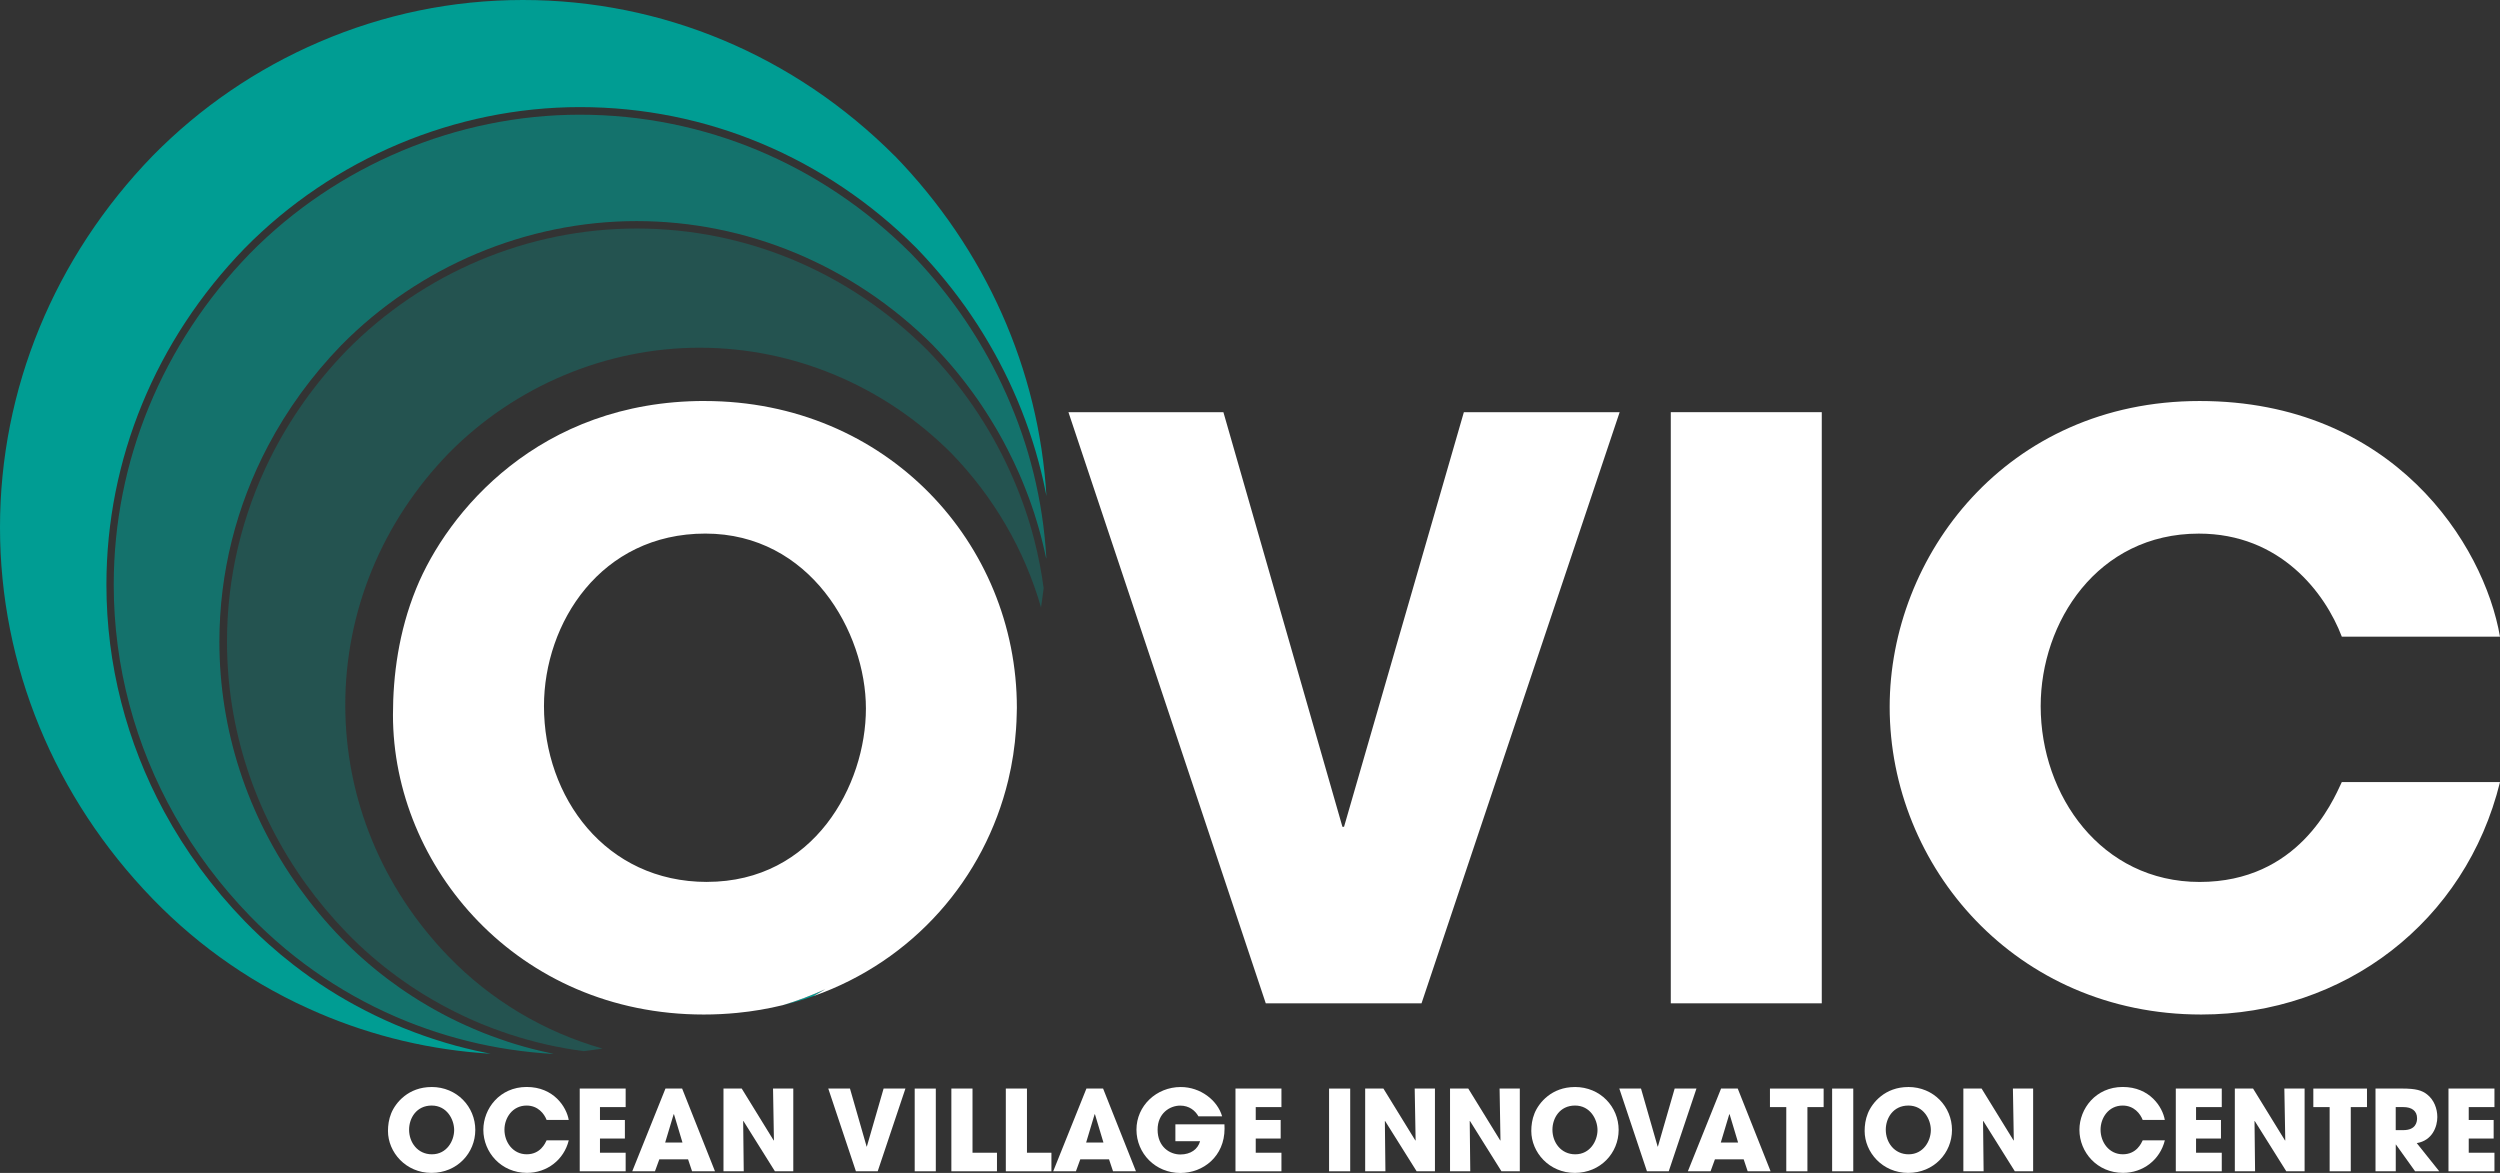 <?xml version="1.0" encoding="UTF-8"?><svg id="Layer_2" xmlns="http://www.w3.org/2000/svg" viewBox="0 0 842 395.05"><rect x="0" y="0" width="842" height="395.05" fill="#333333" stroke="none"/><defs><style>.cls-1{opacity:.6;}.cls-1,.cls-2,.cls-3{fill:#009d93;}.cls-1,.cls-2,.cls-3,.cls-4{stroke-width:0px;}.cls-2{opacity:.3;}.cls-4{fill:#fff;}</style></defs><g id="Layer_1-2"><path class="cls-4" d="M145.35,366.1c8.59,0,14.73,6.7,14.73,14.46s-6.1,14.47-14.76,14.47-14.65-6.97-14.65-14.12c0-1.84.26-3.92,1.09-5.95,1.47-3.61,5.8-8.85,13.59-8.85M145.47,388.77c5.05,0,7.49-4.59,7.49-8.17s-2.45-8.25-7.57-8.25-7.61,4.22-7.61,8.14c0,4.3,2.9,8.28,7.68,8.28"/><path class="cls-4" d="M191.56,384.06c-1.62,6.59-7.35,10.96-14.08,10.96-8.74,0-14.69-6.97-14.69-14.5,0-7.12,5.5-14.43,14.6-14.43s13.41,6.74,14.16,11.11h-7.45c-.79-2.07-2.9-4.85-6.74-4.85-4.79,0-7.46,4.18-7.46,8.13,0,4.22,2.86,8.28,7.49,8.28s6.25-3.73,6.71-4.71h7.45Z"/><polygon class="cls-4" points="195.25 366.62 210.72 366.62 210.72 372.87 202.07 372.87 202.07 377.21 210.46 377.21 210.46 383.46 202.07 383.46 202.07 388.24 210.72 388.24 210.72 394.49 195.25 394.49 195.25 366.62"/><path class="cls-4" d="M222.06,390.46l-1.47,4.03h-7.65l11.19-27.87h5.61l11.07,27.87h-7.72l-1.35-4.03h-9.68ZM224.02,384.81h5.84l-2.86-9.53h-.11l-2.86,9.53Z"/><polygon class="cls-4" points="243.67 366.62 249.81 366.62 260.59 384.13 260.66 384.06 260.36 366.62 267.18 366.62 267.18 394.49 260.99 394.49 250.38 377.54 250.3 377.58 250.49 394.49 243.67 394.49 243.67 366.62"/><polygon class="cls-4" points="286.27 366.62 291.88 386.17 291.95 386.17 297.6 366.62 304.95 366.62 295.61 394.49 288.27 394.49 278.96 366.62 286.27 366.62"/><rect class="cls-4" x="308.07" y="366.63" width="7.11" height="27.86"/><polygon class="cls-4" points="320.42 366.62 327.54 366.62 327.54 388.24 335.78 388.24 335.78 394.49 320.42 394.49 320.42 366.62"/><polygon class="cls-4" points="338.76 366.62 345.88 366.62 345.88 388.24 354.12 388.24 354.12 394.49 338.76 394.49 338.76 366.62"/><path class="cls-4" d="M363.84,390.46l-1.47,4.03h-7.65l11.19-27.87h5.61l11.07,27.87h-7.72l-1.35-4.03h-9.68ZM365.8,384.81h5.84l-2.86-9.53h-.11l-2.86,9.53Z"/><path class="cls-4" d="M412.39,378.64c.04.49.04.91.04,1.47,0,9.34-7.16,14.95-14.88,14.95-8.43,0-14.79-6.59-14.79-14.6s6.7-14.35,14.91-14.35c6.67,0,12.39,4.48,13.94,9.87h-7.98c-1.09-1.96-3.13-3.61-6.14-3.61-3.5,0-7.61,2.59-7.61,8.1,0,5.83,4.14,8.36,7.65,8.36s5.91-1.77,6.66-4.48h-8.32v-5.68h16.53Z"/><polygon class="cls-4" points="416.11 366.62 431.59 366.62 431.59 372.87 422.93 372.87 422.93 377.21 431.33 377.21 431.33 383.46 422.93 383.46 422.93 388.24 431.59 388.24 431.59 394.49 416.11 394.49 416.11 366.62"/><rect class="cls-4" x="447.63" y="366.63" width="7.12" height="27.86"/><polygon class="cls-4" points="459.79 366.62 465.93 366.62 476.7 384.13 476.78 384.06 476.47 366.62 483.29 366.62 483.29 394.49 477.12 394.49 466.49 377.54 466.42 377.58 466.61 394.49 459.79 394.49 459.79 366.62"/><polygon class="cls-4" points="488.37 366.62 494.51 366.62 505.29 384.13 505.36 384.06 505.06 366.62 511.87 366.62 511.87 394.49 505.69 394.49 495.08 377.54 495 377.58 495.19 394.49 488.37 394.49 488.37 366.62"/><path class="cls-4" d="M530.43,366.1c8.59,0,14.73,6.7,14.73,14.46s-6.1,14.47-14.77,14.47-14.65-6.97-14.65-14.12c0-1.84.26-3.92,1.09-5.95,1.47-3.61,5.8-8.85,13.59-8.85M530.55,388.77c5.05,0,7.49-4.59,7.49-8.17s-2.45-8.25-7.57-8.25-7.61,4.22-7.61,8.14c0,4.3,2.89,8.28,7.68,8.28"/><polygon class="cls-4" points="552.69 366.62 558.3 386.17 558.38 386.17 564.03 366.62 571.37 366.62 562.03 394.49 554.69 394.49 545.38 366.62 552.69 366.62"/><path class="cls-4" d="M577.59,390.46l-1.47,4.03h-7.65l11.19-27.87h5.61l11.07,27.87h-7.72l-1.35-4.03h-9.68ZM579.55,384.81h5.84l-2.86-9.53h-.11l-2.86,9.53Z"/><polygon class="cls-4" points="601.62 372.87 596.12 372.87 596.12 366.63 614.2 366.63 614.2 372.87 608.74 372.87 608.74 394.49 601.62 394.49 601.62 372.87"/><rect class="cls-4" x="617.06" y="366.63" width="7.12" height="27.86"/><path class="cls-4" d="M642.7,366.1c8.59,0,14.73,6.7,14.73,14.46s-6.1,14.47-14.77,14.47-14.65-6.97-14.65-14.12c0-1.84.26-3.92,1.09-5.95,1.47-3.61,5.8-8.85,13.59-8.85M642.82,388.77c5.05,0,7.49-4.59,7.49-8.17s-2.45-8.25-7.57-8.25-7.61,4.22-7.61,8.14c0,4.3,2.89,8.28,7.68,8.28"/><polygon class="cls-4" points="661.26 366.62 667.4 366.62 678.18 384.13 678.25 384.06 677.95 366.62 684.76 366.62 684.76 394.49 678.59 394.49 667.97 377.54 667.89 377.58 668.08 394.49 661.26 394.49 661.26 366.62"/><path class="cls-4" d="M729.12,384.06c-1.62,6.59-7.35,10.96-14.08,10.96-8.74,0-14.69-6.97-14.69-14.5,0-7.12,5.5-14.43,14.6-14.43s13.41,6.74,14.16,11.11h-7.45c-.79-2.07-2.9-4.85-6.74-4.85-4.79,0-7.45,4.18-7.45,8.13,0,4.22,2.86,8.28,7.49,8.28s6.25-3.73,6.71-4.71h7.45Z"/><polygon class="cls-4" points="732.81 366.62 748.29 366.62 748.29 372.87 739.63 372.87 739.63 377.21 748.02 377.21 748.02 383.46 739.63 383.46 739.63 388.24 748.29 388.24 748.29 394.49 732.81 394.49 732.81 366.62"/><polygon class="cls-4" points="752.69 366.62 758.83 366.62 769.6 384.13 769.68 384.06 769.37 366.62 776.19 366.62 776.19 394.49 770.02 394.49 759.39 377.54 759.32 377.58 759.51 394.49 752.69 394.49 752.69 366.62"/><polygon class="cls-4" points="784.62 372.87 779.13 372.87 779.13 366.63 797.2 366.63 797.2 372.87 791.74 372.87 791.74 394.49 784.62 394.49 784.62 372.87"/><path class="cls-4" d="M800.06,366.62h8.82c4.89,0,6.78.6,8.59,2,2.3,1.81,3.42,4.75,3.42,7.61,0,3.2-1.66,7.91-6.93,8.77l7.58,9.49h-8.14l-6.44-9h-.07v9h-6.82v-27.87ZM806.88,380.63h2.53c4.17,0,4.66-2.63,4.66-3.99,0-2.53-1.84-3.77-4.59-3.77h-2.6v7.75Z"/><polygon class="cls-4" points="824.65 366.62 840.13 366.62 840.13 372.87 831.47 372.87 831.47 377.21 839.86 377.21 839.86 383.46 831.47 383.46 831.47 388.24 840.13 388.24 840.13 394.49 824.65 394.49 824.65 366.62"/><path class="cls-3" d="M263.69,338.53c3.53-.86,6.97-1.88,10.32-3.06,1.32-.77,2.66-1.52,3.96-2.32-4.6,2.1-9.36,3.91-14.27,5.37"/><path class="cls-4" d="M237.29,135.05c-55.69,0-86.64,37.4-97.14,63.23-5.91,14.53-7.8,29.33-7.8,42.51,0,51.12,41.97,100.9,104.66,100.9,3.82,0,7.58-.19,11.26-.55,5.3-.51,10.44-1.4,15.4-2.61,4.91-1.47,9.67-3.27,14.27-5.37-1.3.81-2.63,1.56-3.95,2.32,33.6-11.86,57.61-39.54,65.59-72.72,1.35-5.59,2.22-11.33,2.62-17.19.12-1.69.2-3.39.23-5.1,0-.69.05-1.39.05-2.09,0-55.42-43.85-103.32-105.2-103.32M238.1,297.03c-34.18,0-54.89-28.52-54.89-59.21,0-27.99,19.11-58.11,54.35-58.11s54.08,33.1,54.08,58.92-17.49,58.39-53.54,58.39"/><polygon class="cls-4" points="412.04 138.82 452.13 278.47 452.67 278.47 493.03 138.82 545.5 138.82 478.77 337.92 426.31 337.92 359.85 138.82 412.04 138.82"/><rect class="cls-4" x="562.72" y="138.82" width="50.85" height="199.1"/><path class="cls-4" d="M842,263.4c-11.56,47.08-52.46,78.29-100.63,78.29-62.41,0-104.93-49.78-104.93-103.59,0-50.85,39.28-103.04,104.39-103.04s95.79,48.16,101.16,79.36h-53.27c-5.64-14.79-20.71-34.7-48.15-34.7-34.18,0-53.27,29.86-53.27,58.11,0,30.14,20.44,59.21,53.53,59.21s44.66-26.66,47.89-33.64h53.27Z"/><path class="cls-3" d="M301.26,52.43C267.46,18.63,223.01,0,176.11,0c-23.68,0-46.77,4.76-68.63,14.16-21.09,9.07-39.94,21.95-56.02,38.28C18.28,86.66,0,131.12,0,177.61s18.28,90.94,51.46,125.17c15.96,16.47,34.81,29.42,56.01,38.47,18.41,7.86,37.8,12.44,57.79,13.65-.22-.04-.44-.09-.66-.13-.4-.08-.79-.16-1.19-.24-.73-.15-1.45-.3-2.18-.46-.4-.09-.79-.17-1.19-.26-.78-.18-1.55-.36-2.32-.55-.32-.08-.64-.15-.97-.23-1.09-.27-2.17-.55-3.25-.84-.13-.04-.26-.07-.39-.11-.95-.26-1.9-.53-2.84-.81-.35-.1-.7-.21-1.05-.32-.73-.22-1.46-.44-2.18-.68-.38-.12-.77-.25-1.15-.37-.71-.23-1.42-.47-2.13-.72-.36-.12-.72-.24-1.07-.37-.83-.29-1.67-.59-2.49-.9-.22-.08-.44-.16-.65-.24-1.05-.39-2.1-.8-3.14-1.22-.22-.09-.45-.18-.67-.27-.81-.33-1.63-.67-2.44-1.01-.33-.14-.66-.29-.99-.43-.71-.31-1.42-.62-2.13-.94-.34-.15-.68-.31-1.01-.46-.74-.34-1.47-.69-2.21-1.04-.28-.13-.56-.26-.84-.4-2.03-.99-4.04-2.02-6.03-3.09-.22-.12-.44-.24-.67-.37-.77-.42-1.54-.85-2.3-1.28-.28-.16-.56-.32-.84-.48-.72-.42-1.45-.84-2.16-1.27-.26-.16-.52-.31-.78-.47-.82-.5-1.64-1-2.45-1.52-.14-.09-.28-.17-.41-.26-1.95-1.24-3.87-2.53-5.76-3.86-.18-.12-.35-.25-.52-.37-.77-.54-1.53-1.09-2.28-1.65-.2-.15-.4-.3-.6-.45-.77-.57-1.54-1.15-2.3-1.74-.14-.11-.29-.22-.43-.33-2.78-2.16-5.49-4.42-8.12-6.78-.11-.09-.21-.19-.32-.29-.78-.7-1.56-1.41-2.33-2.13-.1-.1-.2-.19-.31-.29-1.73-1.63-3.43-3.3-5.09-5.01-10.86-11.21-19.95-23.64-27.14-36.92-12.69-23.44-19.44-49.56-19.44-76.43,0-42.11,16.54-82.35,46.59-113.32,29.71-30.2,70.87-47.52,112.91-47.52h0c42.48,0,82.74,16.87,113.36,47.51.8.83,1.59,1.66,2.37,2.5.22.24.44.48.66.72.56.61,1.11,1.21,1.66,1.83.26.29.51.58.77.86.52.59,1.03,1.18,1.54,1.78.24.28.48.56.72.85.57.68,1.14,1.36,1.7,2.04.16.2.32.39.48.59.72.89,1.43,1.79,2.14,2.69.12.15.23.3.35.45.58.75,1.15,1.5,1.71,2.25.21.29.42.57.64.86.47.63.93,1.27,1.39,1.91.22.31.44.62.66.93.46.65.91,1.31,1.36,1.97.19.28.39.56.57.84.58.86,1.15,1.72,1.71,2.59.05.07.1.15.15.22.62.96,1.22,1.92,1.82,2.89.15.24.29.48.44.72.44.72.88,1.45,1.3,2.18.19.32.37.63.55.95.39.67.78,1.35,1.16,2.03.18.32.36.64.53.95.41.74.81,1.48,1.21,2.23.13.25.26.49.39.74.53,1.01,1.05,2.02,1.56,3.03.02.05.04.09.07.14.48.95.94,1.91,1.4,2.87.14.29.27.58.4.87.34.73.68,1.47,1.01,2.2.15.33.3.66.44.99.32.73.64,1.46.95,2.19.13.31.26.62.39.92.37.88.73,1.77,1.08,2.66.06.15.12.29.18.44.42,1.06.82,2.12,1.21,3.19.07.19.14.38.21.58.31.86.62,1.72.92,2.58.11.32.22.63.32.95.26.76.51,1.52.75,2.28.11.33.21.66.32.99.25.8.5,1.6.74,2.41.08.27.16.54.24.81.63,2.16,1.22,4.34,1.76,6.53.06.26.13.52.19.79.2.83.39,1.66.58,2.49.07.33.15.66.22,1,.17.79.34,1.58.5,2.38.06.32.13.64.19.96.04.22.09.44.13.66-2.55-42.63-20.48-83-51.15-114.63Z"/><path class="cls-1" d="M185.28,354.67c-.25-.05-.5-.11-.75-.16-.69-.15-1.38-.31-2.07-.47-.22-.05-.44-.1-.66-.15-.77-.18-1.53-.38-2.3-.57-.14-.04-.28-.07-.41-.1-1.83-.48-3.65-.99-5.45-1.54-.15-.05-.31-.1-.46-.14-.72-.22-1.44-.45-2.16-.69-.28-.09-.55-.18-.82-.28-.6-.2-1.19-.4-1.78-.61-.32-.11-.64-.23-.96-.34-.54-.19-1.09-.39-1.63-.59-.34-.13-.68-.26-1.02-.38-.52-.2-1.04-.4-1.56-.6-.35-.14-.7-.27-1.04-.41-.51-.21-1.02-.42-1.52-.63-.35-.14-.7-.29-1.04-.44-.51-.22-1.02-.44-1.53-.67-.33-.15-.67-.29-1-.44-.56-.25-1.12-.51-1.68-.77-.28-.13-.55-.25-.83-.38-.8-.38-1.6-.77-2.39-1.16-.35-.17-.7-.35-1.04-.53-.46-.24-.93-.47-1.39-.71-.39-.21-.78-.42-1.17-.63-.41-.22-.82-.44-1.23-.66-.41-.22-.81-.45-1.22-.68-.39-.22-.77-.43-1.16-.66-.41-.24-.82-.48-1.23-.72-.37-.22-.74-.44-1.11-.66-.41-.25-.83-.5-1.24-.75-.36-.22-.72-.45-1.08-.67-.41-.26-.83-.52-1.24-.79-.35-.22-.69-.45-1.04-.68-.42-.27-.83-.55-1.25-.82-.33-.22-.65-.44-.98-.67-.43-.29-.86-.58-1.28-.88-.18-.12-.35-.25-.53-.38-.94-.67-1.88-1.35-2.81-2.04-.31-.23-.63-.46-.94-.7-.4-.3-.79-.61-1.18-.91-.33-.25-.66-.51-.98-.76-.38-.3-.76-.61-1.14-.91-.33-.27-.66-.54-.99-.81-.37-.3-.74-.61-1.1-.92-.33-.28-.67-.57-1-.85-.36-.31-.71-.61-1.06-.92-.34-.3-.68-.6-1.02-.9-.34-.3-.68-.61-1.01-.91-.36-.32-.71-.65-1.06-.98-.31-.29-.62-.58-.93-.87-.39-.37-.78-.75-1.17-1.13-.26-.26-.53-.51-.79-.77-.64-.63-1.27-1.27-1.9-1.92,0,0-.01-.01-.02-.02-5.18-5.34-9.89-11-14.14-16.92-17.46-24.33-26.9-53.1-26.9-82.91,0-23.17,5.69-45.7,16.42-66.01,6.44-12.19,14.69-23.57,24.61-33.81,26.18-26.58,62.43-41.83,99.46-41.83s72.86,14.85,99.84,41.81c.08.08.15.16.22.24.56.58,1.12,1.17,1.68,1.77.23.24.45.49.67.73.4.44.81.88,1.21,1.32.25.27.49.55.73.82.37.42.75.84,1.11,1.27.24.28.49.57.73.85.36.43.72.85,1.08,1.28.24.28.47.57.7.85.36.44.72.89,1.08,1.34.22.27.44.55.65.82.38.48.75.96,1.12,1.44.19.25.38.5.57.75.41.55.82,1.1,1.23,1.65.14.19.28.37.42.56,1.11,1.52,2.19,3.06,3.23,4.62.05.08.1.16.15.23.46.69.92,1.39,1.37,2.09.12.18.24.37.35.56.38.6.76,1.19,1.13,1.79.14.22.27.45.41.67.35.57.69,1.14,1.04,1.72.14.24.28.47.42.71.34.57.67,1.15,1,1.73.13.23.26.46.39.69.34.6.67,1.21,1,1.82.11.21.22.41.33.62.36.67.71,1.35,1.06,2.03.07.14.15.28.22.42,1.28,2.51,2.49,5.05,3.62,7.61.07.16.14.33.21.49.3.68.59,1.35.87,2.03.1.24.2.47.29.71.25.61.5,1.22.74,1.83.11.27.22.55.32.82.23.58.45,1.16.67,1.75.11.29.22.58.33.88.21.57.42,1.15.62,1.72.11.3.21.6.31.9.2.58.39,1.16.59,1.74.1.29.2.59.29.88.2.62.39,1.24.58,1.86.08.26.16.51.24.77.26.86.51,1.71.75,2.57.09.32.17.63.26.95.15.55.3,1.09.44,1.64.12.45.23.9.34,1.35.1.41.21.83.31,1.25.12.5.23.99.35,1.49.08.36.17.73.25,1.09.12.54.23,1.07.35,1.61.04.18.08.35.11.53,0-.17.02-.34.03-.51,0-.1-.02-.21-.02-.31-.07-1.08-.14-2.16-.23-3.24-.01-.13-.02-.25-.04-.38-.09-1.06-.19-2.11-.3-3.17-.01-.12-.03-.25-.04-.37-.11-1.06-.23-2.11-.37-3.16-.02-.13-.04-.26-.05-.39-.14-1.04-.28-2.09-.44-3.13-.02-.14-.05-.28-.07-.42-.16-1.03-.32-2.06-.5-3.08-.03-.16-.06-.31-.09-.47-.18-1.01-.36-2.01-.56-3.01-.04-.18-.08-.37-.12-.55-.2-.98-.4-1.95-.61-2.92-.04-.18-.08-.35-.12-.53-.22-.98-.45-1.95-.68-2.92-.04-.18-.09-.36-.14-.54-.24-.97-.49-1.93-.75-2.9-.05-.19-.11-.38-.16-.58-.26-.95-.52-1.89-.8-2.83-.06-.19-.12-.38-.17-.57-.28-.94-.56-1.88-.86-2.82-.07-.21-.14-.42-.21-.62-.3-.92-.59-1.83-.91-2.74-.06-.19-.13-.37-.2-.56-.32-.93-.65-1.86-.99-2.78-.07-.2-.15-.4-.23-.6-.34-.91-.68-1.82-1.04-2.72-.07-.18-.14-.35-.22-.53-.37-.92-.74-1.84-1.12-2.76-.08-.2-.17-.39-.25-.58-.38-.9-.76-1.79-1.16-2.68-.07-.15-.14-.3-.21-.45-.42-.93-.84-1.86-1.28-2.78-.06-.13-.12-.25-.18-.38-.45-.95-.9-1.89-1.37-2.83-.05-.1-.1-.2-.16-.3-.48-.96-.97-1.92-1.47-2.87-.03-.05-.06-.1-.08-.15-7.2-13.61-16.38-26.3-27.37-37.62-30.12-30.14-69.74-46.75-111.55-46.75-41.37,0-81.86,17.04-111.1,46.75-29.57,30.49-45.86,70.1-45.86,111.54,0,27.44,7.15,54.08,20.57,77.82,6.84,12.1,15.31,23.45,25.3,33.75,15.08,15.56,33.11,27.58,52.91,35.53.02,0,.04.01.05.02.92.37,1.84.72,2.76,1.07.19.07.38.15.57.22.81.3,1.63.59,2.45.88.3.11.6.22.91.33.74.26,1.48.5,2.22.75.39.13.77.26,1.16.39.65.21,1.31.41,1.97.61.48.15.97.3,1.45.45.58.17,1.16.33,1.74.5.57.16,1.13.33,1.7.48.54.15,1.09.28,1.64.43.61.16,1.22.32,1.83.48.52.13,1.04.24,1.56.37.65.15,1.29.31,1.94.46.46.1.93.19,1.39.29.71.15,1.42.31,2.13.45.41.08.83.15,1.24.23.77.15,1.53.3,2.3.43.4.07.81.13,1.21.2.78.13,1.56.26,2.35.38.39.06.79.11,1.18.16.8.12,1.6.23,2.41.34.35.05.71.08,1.06.12.85.1,1.69.21,2.54.3.33.03.65.06.98.09.88.09,1.76.17,2.64.25.29.02.59.04.88.06.9.07,1.81.14,2.71.19.11,0,.21-.01.32-.02-.38-.08-.76-.16-1.13-.24Z"/><path class="cls-2" d="M202.92,353.16c-19.75-5.64-37.56-16.26-51.79-30.94-22.47-23.18-34.84-53.29-34.84-84.79s12.37-61.6,34.84-84.78c22.25-22.59,53.04-35.54,84.48-35.54s61.89,12.62,84.8,35.53c14.3,14.75,24.66,32.6,30.2,51.93.34-2.19.64-4.36.89-6.49-.71-5.43-1.77-10.81-3.13-16.13-.03-.1-.05-.2-.07-.3-.17-.66-.35-1.32-.54-1.99-.07-.25-.13-.5-.2-.75-.15-.52-.3-1.03-.45-1.54-.12-.39-.23-.79-.35-1.18-.11-.38-.24-.75-.35-1.12-.17-.53-.33-1.06-.5-1.58-.08-.24-.16-.47-.24-.71-.22-.66-.44-1.32-.67-1.98-.04-.1-.07-.2-.11-.31-5.57-15.84-13.99-30.79-24.84-43.93-.14-.17-.28-.33-.41-.49-.47-.57-.94-1.13-1.42-1.69-.57-.67-1.16-1.33-1.74-1.99-.05-.05-.09-.11-.14-.16-1.27-1.42-2.58-2.83-3.91-4.2-26.48-26.47-61.3-41.06-98.03-41.06s-71.95,14.97-97.64,41.06c-10.56,10.9-19.19,23.11-25.72,36.22-9.54,19.16-14.59,40.22-14.59,61.84,0,29.36,9.32,57.7,26.57,81.64,4.14,5.74,8.72,11.23,13.75,16.42,10.56,10.89,22.94,19.88,36.47,26.64.13.07.27.13.4.19.71.35,1.42.7,2.14,1.04.27.13.54.25.81.38.58.27,1.16.54,1.75.81.4.18.81.35,1.22.53.46.2.91.4,1.37.6.53.22,1.06.44,1.58.65.34.14.68.29,1.03.42.64.26,1.28.5,1.93.75.24.09.47.18.71.27.74.28,1.48.55,2.23.81.14.05.29.11.43.16.82.29,1.65.57,2.48.85.07.02.13.05.2.07,8.1,2.67,16.47,4.59,25,5.7,2.11-.24,4.25-.53,6.41-.86Z"/></g></svg>